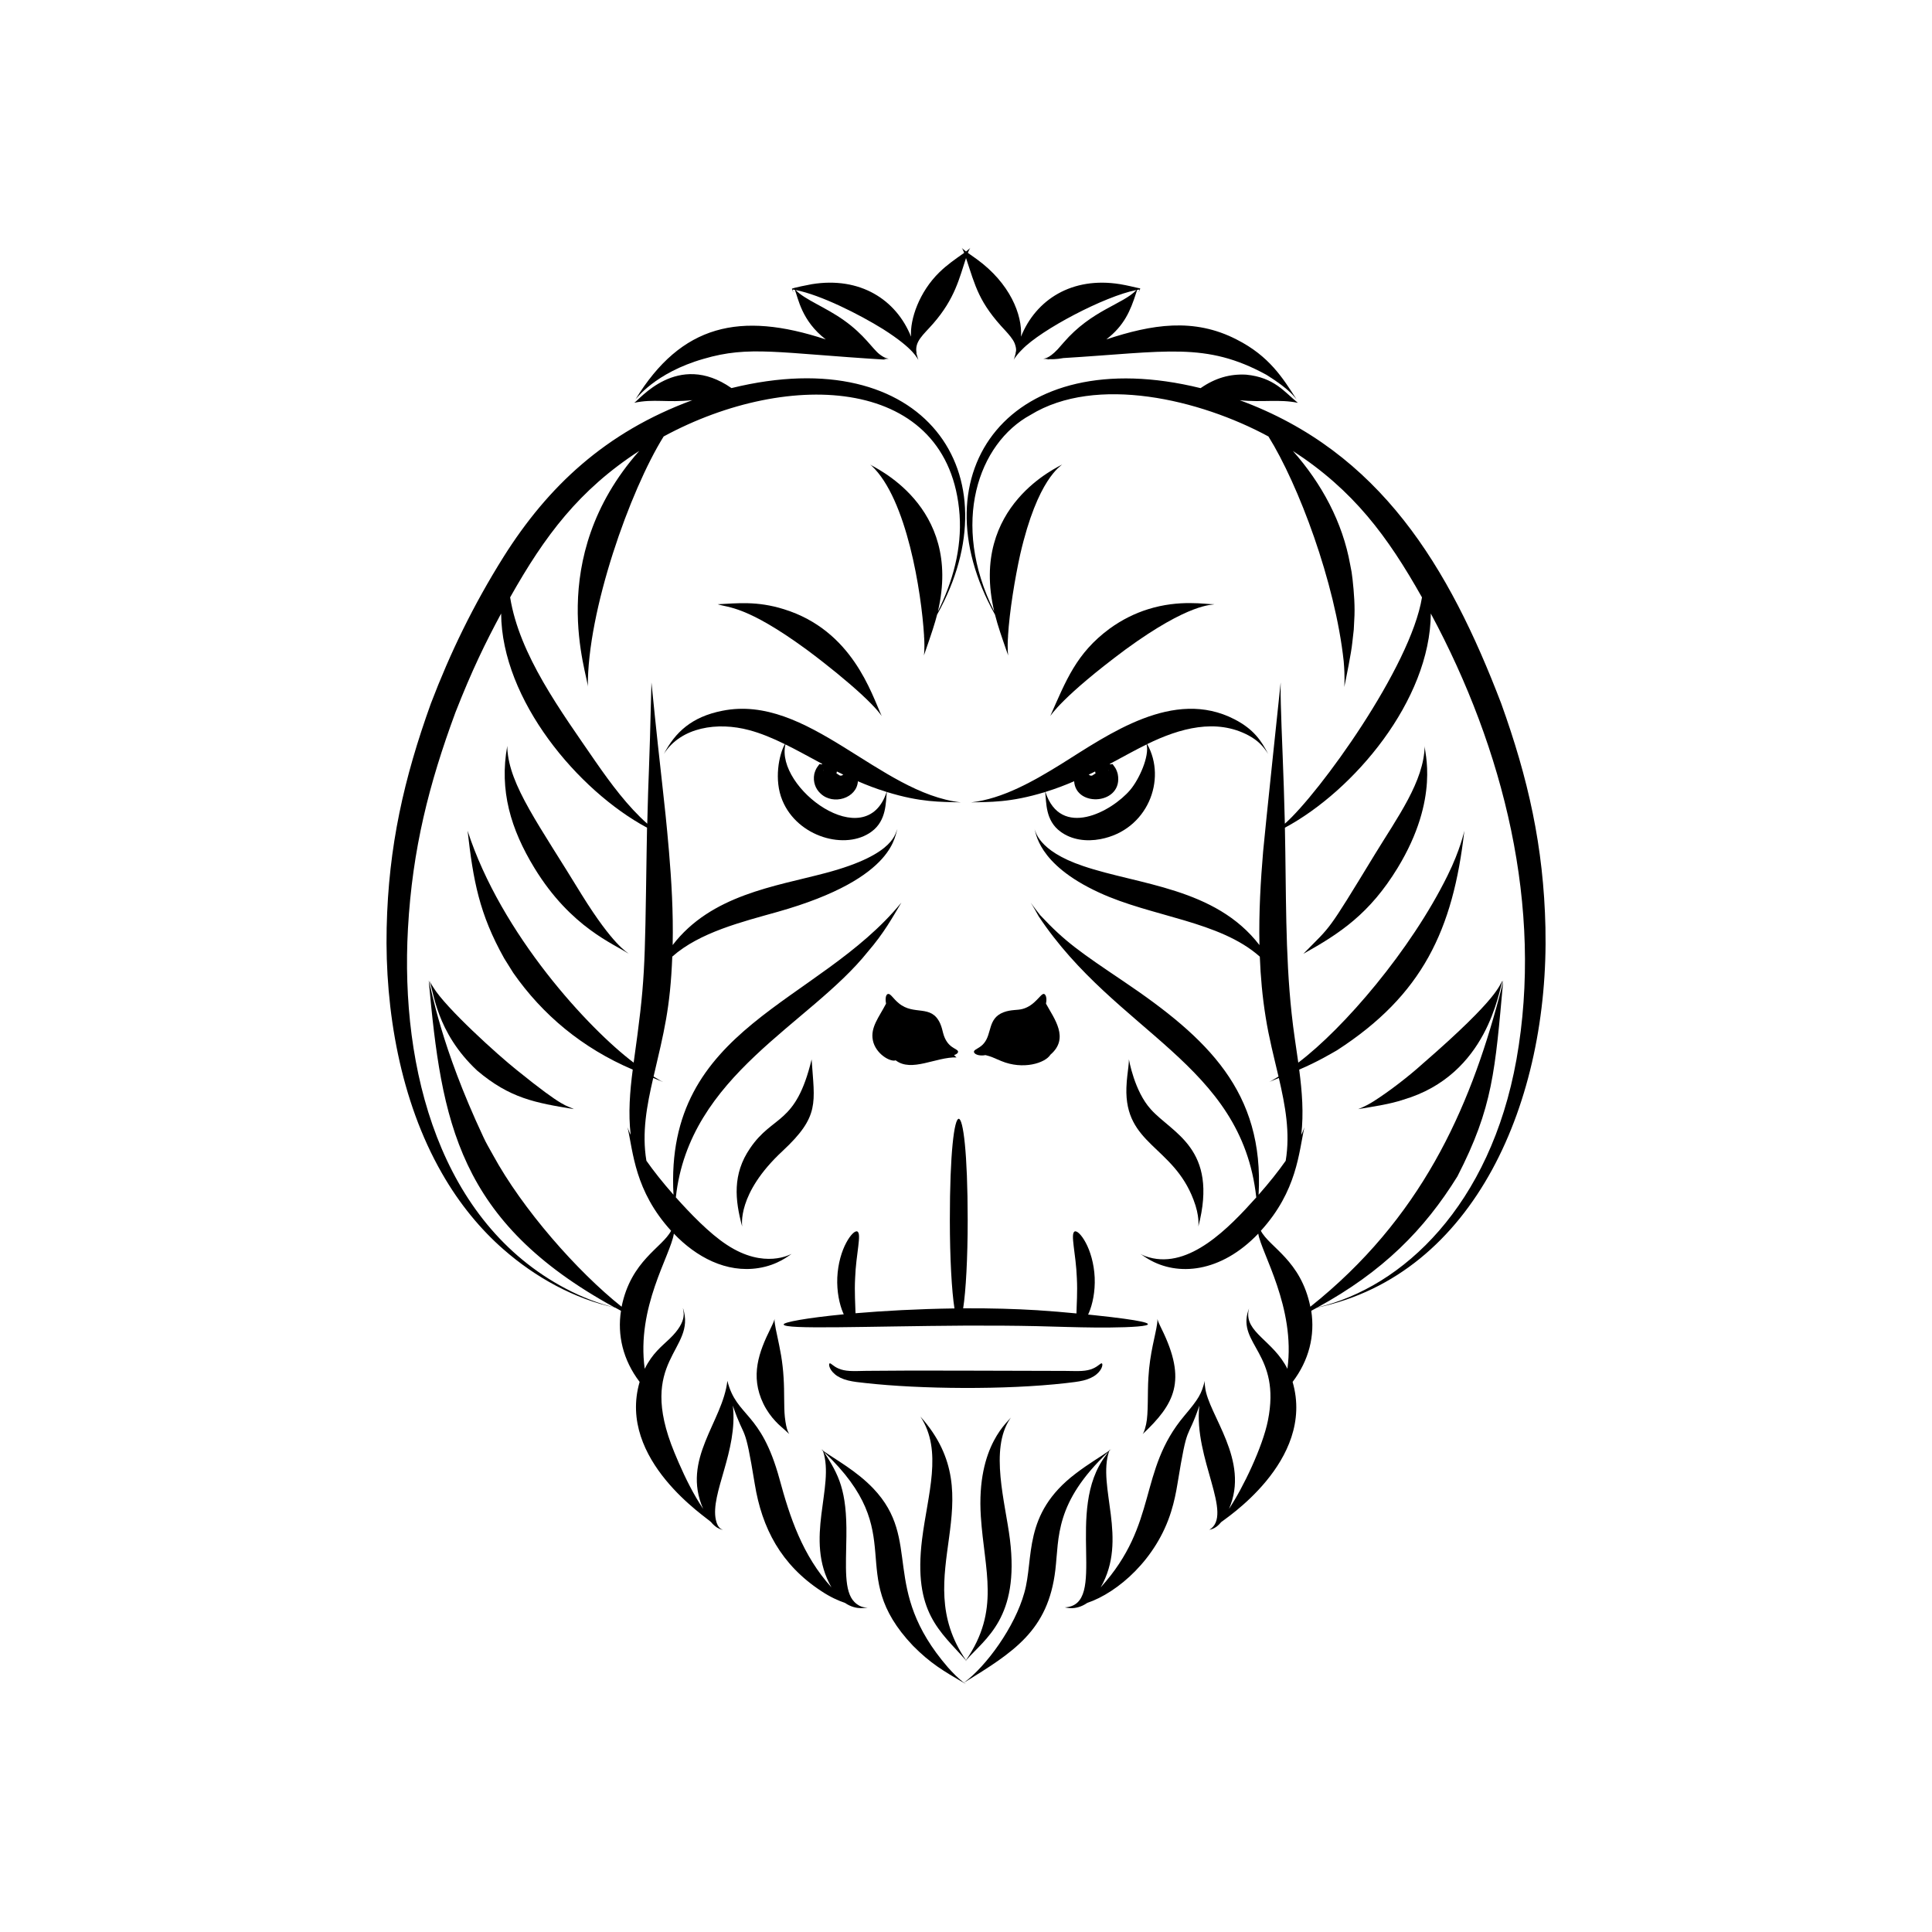 <?xml version="1.0" encoding="UTF-8"?>
<!-- Uploaded to: SVG Find, www.svgrepo.com, Generator: SVG Find Mixer Tools -->
<svg fill="#000000" width="800px" height="800px" version="1.1" viewBox="144 144 512 512" xmlns="http://www.w3.org/2000/svg">
 <g>
  <path d="m351.34 356.12c4.023 9.758 16.832 13.309 23.641 8.262 4.031-2.961 3.715-7.84 4.039-10.496 8.984 2.777 14.195 2.59 19.625 2.754-21.594-2.426-40.562-28.828-63.227-24.277-8.137 1.602-12.488 5.715-15.48 11.43 4.578-7.164 14.258-8.535 22.559-6.312 3.078 0.812 6.231 2.125 9.5 3.727-1.562 2.762-2.938 9.469-0.656 14.914zm10.965-8.09c0.004 0.008 0.008 0.016 0.012 0.023l-0.25 0.324c0.082-0.129 0.16-0.238 0.238-0.348zm3.371 0.973c0.027-0.191 0.062-0.406 0.105-0.551 0.566 0.285 1.137 0.562 1.699 0.832-0.949 0.711-1.227-0.16-1.805-0.281zm-3.824-2.586c0.012 0.051 0.023 0.105 0.035 0.16-0.418-0.043-0.594-0.078-0.727-0.094-0.387 0.625-0.934 1-1.363 2.621-0.41 2.086 0.328 3.992 1.676 5.203 3.336 3.172 9.594 1.246 9.879-3.266 2.434 1.043 4.539 1.875 7.617 2.832-5.481 16.859-29.582-1.102-26.824-12.594 3.023 1.484 5.109 2.672 9.707 5.137z"/>
  <path d="m395.72 467.32c0.004 10.074 0.496 18.84 1.223 23.426-9.848 0.141-18.867 0.648-26.223 1.277-0.039-2.285-0.301-5.598-0.105-9.266 0.234-6.535 1.797-11.828 0.578-12.406-0.574-0.254-1.773 0.816-2.938 2.996-1.164 2.164-2.195 5.465-2.363 9.211-0.16 3.746 0.574 7.121 1.543 9.375 0.055 0.133 0.113 0.246 0.172 0.371-9.836 0.953-15.984 2.086-15.934 2.695 0.098 1.395 21.723 0.473 48.27 0.301 6.637-0.027 12.957 0.02 18.699 0.141 5.746 0.141 10.957 0.332 15.32 0.359 10.797 0.113 25.691-0.543 0.199-3.242-0.586-0.059-1.188-0.121-1.805-0.184 0.07-0.148 0.137-0.285 0.203-0.441 0.969-2.254 1.703-5.629 1.543-9.375-0.168-3.746-1.199-7.047-2.363-9.211-1.164-2.18-2.363-3.25-2.938-2.996-1.219 0.574 0.344 5.871 0.578 12.406 0.195 3.699-0.07 7.031-0.105 9.316-3.188-0.309-6.688-0.613-10.453-0.855-5.805-0.355-12.195-0.531-18.902-0.504-0.227 0-0.449 0.004-0.672 0.008 0.719-4.594 1.203-13.344 1.199-23.402-0.012-35.805-4.742-35.738-4.727 0z"/>
  <path d="m270.48 427.74c8.66 7.32 15.336 8.508 25.605 10.184-2.004-1.07-2.273 0.066-15.176-10.379-5.012-3.992-18.746-16.402-22.074-21.879-0.734-1.125-1.051-1.797-1.051-1.797 1.18 2.695 1.695 13.613 12.695 23.871z"/>
  <path d="m357.68 316.09c5.664 4.207 10.801 8.43 14.48 11.801 4.473 4.125 5.387 5.734 5.508 5.871-2.758-5.949-7.758-22.68-25.91-28.309-7.16-2.25-12.465-1.562-17.559-1.32 2.762 0.945 7.531 0.312 23.48 11.957z"/>
  <path d="m375.31 419.66c0.695 3.586 4.602 5.848 6.055 5.34 4.211 3.242 10.688-0.938 16.156-0.777-0.164-0.145-0.043 0.059-0.695-0.621 0.828-0.246 1.137-0.676 1.062-0.969-0.238-0.871-2.906-0.816-3.965-4.906-0.168-0.605-0.309-1.449-0.789-2.539-2.383-5.156-6.891-1.941-10.945-5.316-1.504-1.223-2.133-2.543-2.816-2.465-0.785 0.09-0.746 1.73-0.566 2.578-0.027 0.051-0.055 0.098-0.082 0.148-1.758 3.391-4.098 6.137-3.414 9.527z"/>
  <path d="m431.11 509.84c1.438-0.344 2.688-0.953 3.504-1.656 0.832-0.695 1.266-1.445 1.43-1.973 0.164-0.535 0.094-0.848-0.051-0.902-0.324-0.129-0.883 0.746-2.394 1.387-0.754 0.324-1.703 0.547-2.922 0.617-1.195 0.074-2.723 0-4.418-0.008-6.746-0.02-16.047-0.043-26.32-0.07-10.27-0.039-19.609-0.027-26.336 0.055-1.695 0.031-3.223 0.094-4.418 0.023-1.219-0.07-2.168-0.293-2.922-0.617-1.512-0.637-2.066-1.516-2.394-1.387-0.145 0.055-0.215 0.363-0.051 0.902 0.16 0.531 0.598 1.277 1.43 1.973 0.816 0.707 2.066 1.312 3.504 1.656 1.457 0.355 2.996 0.508 4.68 0.688 14.348 1.598 36.926 1.848 53.004 0.016 1.68-0.203 3.219-0.348 4.676-0.703z"/>
  <path d="m285.63 374.03c9.715 15.898 21.168 20.102 24.965 22.734-0.48-0.57-3.984-2.07-12.383-15.578-11.367-18.66-19.258-28.996-19.77-38.867-0.016-0.438-0.008-0.664-0.008-0.664-2.152 11.82 0.906 22.059 7.195 32.375z"/>
  <path d="m348.84 494.71c-0.156 0.383-0.402 0.844-0.652 1.387-3.031 6.129-5.469 12.492-1.895 19.887 0.93 1.91 2.098 3.469 3.199 4.637 1.082 1.195 1.785 1.633 3.672 3.418-0.059-0.195-0.758-0.742-1.172-4.535-0.297-2.879-0.07-6.531-0.336-10.461-0.113-1.992-0.344-3.934-0.645-5.769-0.312-1.832-0.676-3.551-0.988-5.016-0.328-1.465-0.566-2.664-0.68-3.484-0.125-0.824-0.078-1.262-0.078-1.262s-0.082 0.438-0.426 1.199z"/>
  <path d="m553.56 389.87c-0.477-21.582-4.606-39.648-11.719-59.426-13.84-36.223-32.062-66.684-69.293-80.383 6.027 0.625 10.43-0.344 15.41 0.695-3.535-2.809-6.207-6.746-13.73-7.469-4.266-0.227-8.18 0.875-12.055 3.574-50.637-12.449-75.582 22.281-54.488 60.031 0.797 3.109 1.746 5.812 3.5 10.836-0.004-0.125-0.281-1.348-0.047-5.195 1.199 1.793 0.969 1.477 0-0.027 0.395-6.543 1.824-15.219 3.223-21.566 4.641-20.215 10.797-23.363 11.105-23.859-0.5 0.527-24.668 10.695-17.988 38.973-11.695-23.395-4.203-44.578 9.605-52.09 17.395-10.688 44.945-4.113 63.07 5.707 7.941 12.746 17.684 38.605 19.941 59.566 0.387 4.391 0.152 6.695 0.156 6.828 0.5-2.418 1.879-9.199 2.113-11.676 0.547-4.625 0.34-2.703 0.527-6.051 0.238-3.438-0.062-7.332-0.445-10.785-0.305-2.387-0.172-1.559-0.633-3.918-2-11.234-7.547-21.496-15.188-30.133 16.086 10.445 25.066 22.57 34.215 38.809-2.973 18.441-27.289 52.008-36.34 59.98-0.301-13.215-0.902-24.594-1.066-31.648-0.098-3.727-0.043-5.785-0.043-5.785-0.016 0.129-4.262 40.305-4.648 44.777-0.641 7.633-1.164 15.996-0.977 24.82-11.672-15.219-32.055-15.949-46.719-20.945-12.324-4.141-12.602-9.527-12.91-9.824 0.438 0.562 0.477 9.195 17.141 16.852 13.945 6.465 31.91 7.492 42.586 16.98 0.211 5.348 0.676 10.613 1.551 16.027 0.871 5.523 2.18 10.492 3.406 15.754-1.578 0.984-2.492 1.461-2.492 1.461s0.891-0.426 2.582-1.086c1.699 7.356 3.051 14.52 1.812 21.945-1.922 2.734-4.352 5.805-7.18 9.008 1.5-27.277-13.445-41.477-35.785-56.559-11.418-7.703-15.5-10.461-22.094-17.535-1.672-2.102-2.516-3.336-2.516-3.336s0.801 1.242 2.102 3.621c20.605 31.016 53.781 38.926 57.676 74.508-7.281 8.137-17.691 18.914-28.414 15.887-0.766-0.207-1.348-0.43-1.719-0.621-0.375-0.184-0.566-0.297-0.566-0.297s0.188 0.113 0.527 0.355c0.34 0.242 0.852 0.598 1.555 1.008 7.742 4.613 19.156 3.707 29.145-6.731 0.758 5.019 9.941 19.641 7.723 35.824-3.727-7.484-11.352-9.645-10.297-15.453 0.07-0.43 0.16-0.648 0.16-0.648s-0.09 0.211-0.23 0.633c-2.988 9.02 8.766 11.422 5.195 29.203-1.387 6.922-6.531 17.73-10.312 23.387 5.652-12.879-5.531-24.945-6.332-32.297-0.164-1.055-0.086-1.637-0.086-1.637-0.879 3.473-1.555 4.672-5.387 9.223-12.418 14.723-6.777 28.477-22.203 45.52 7.387-12.848-0.969-26.645 2.242-36.125 0.375-0.348 0.582-0.52 0.582-0.52s-0.188 0.141-0.539 0.395c0.078-0.219 0.133-0.355 0.133-0.355s-0.082 0.156-0.254 0.441c-2.305 1.625-5.191 3.254-8.805 6.008-14.184 10.777-10.941 22.363-13.598 31.609-2.492 8.984-10.051 19.438-16.004 23.801-1.645-1.273-2.848-2.519-4.238-4.07-18.188-21.039-6.609-33.582-19.789-47.426-4.461-4.656-9.922-7.598-13.223-9.926-0.172-0.285-0.254-0.441-0.254-0.441s0.055 0.137 0.133 0.352c-0.352-0.25-0.539-0.391-0.539-0.391s0.207 0.172 0.582 0.52c3.191 9.461-5.113 23.324 2.238 36.125-7.711-8.512-11.027-18.586-13.785-28.762-4.949-18.094-11.344-16.258-13.805-25.98-1.223 10.867-12.227 20.715-6.418 33.934-2.566-3.844-4.648-8.035-6.481-12.246-0.371-0.875-0.75-1.773-1.137-2.688-10.242-24.801 5.969-27.012 2.269-38.289-0.066 0.664 1.555 3.258-3.543 8.141-2.098 2.016-4.531 3.812-6.594 7.961-2.25-16.383 6.844-30.035 7.723-35.824 5.902 6.184 13.879 10.488 22.453 9.121 5.164-0.816 8.055-3.348 8.77-3.762-0.215 0.055-7.195 4.172-17.148-2.371-4.684-3.043-9.871-8.488-13.551-12.602 3.551-32.52 35.457-45.762 50.91-65.129 4.289-4.973 6.461-8.992 8.867-13-22.027 26.965-62.855 32.691-60.398 77.434-2.828-3.203-5.262-6.273-7.18-9.008-1.238-7.418 0.105-14.566 1.812-21.945 1.691 0.66 2.582 1.086 2.582 1.086s-0.914-0.477-2.492-1.461c2.762-11.84 4.414-18.078 4.957-31.781 7.242-6.438 18.559-9.223 27.852-11.84 32.273-9.082 30.941-21 31.879-21.988-0.793 0.66 0.105 6.602-19.125 11.68-13.375 3.559-30.297 5.785-40.504 19.09 0.188-8.828-0.332-17.188-0.977-24.82-1.312-15.199-1.875-17.082-4.648-44.777-0.602 25.375-0.785 23.371-1.109 37.434-5.152-4.539-9.699-10.688-13.664-16.398-9.305-13.547-20.211-28.297-22.676-43.586 9.199-16.336 18.262-28.449 34.215-38.809-25.395 28.715-13.5 59.582-13.625 62.562-0.164-20.188 11.18-52.078 20.094-66.391 33.461-18.129 75.797-15.91 78.426 20.77 0.621 8.973-1.82 17.746-5.75 25.613 6.676-28.254-17.426-38.332-17.988-38.973 0 0 0.156 0.121 0.438 0.371 9.328 8.754 13.188 33.551 13.887 45.051-0.984 1.523-1.191 1.809 0 0.027 0.23 3.863-0.043 5.07-0.047 5.195 2.219-6.359 2.922-8.586 3.5-10.84 20.707-37.062-3.148-72.656-54.488-60.031-14.312-9.977-24.578 3.328-25.781 3.894 5.281-1.105 8.555 0.016 15.41-0.695-23.09 8.5-38.324 22.957-50 41.473-8.098 12.914-14.156 25.469-19.293 38.914-7.133 19.828-11.238 37.824-11.719 59.426-0.488 21.809 3.613 45.816 14.605 64.988 4.762 8.383 10.512 15.141 16.293 20.195 8.449 7.434 18.918 13.23 29.656 15.488 0.539 0.293 1.055 0.578 1.543 0.844-0.992 6.41 0.492 12.992 4.941 18.844-6.027 20.73 18.109 36.141 18.93 37.152 0.52 0.656 1.094 1.125 1.574 1.441 1 0.605 1.625 0.598 1.609 0.637-0.125-0.125-1.387-0.188-1.91-2.676-1.523-6.941 5.879-18.266 4.5-30.254 3.344 9.754 3.035 3.769 5.809 20.742 1.906 11.773 6.988 21.398 17.578 28.359 2.394 1.609 4.609 2.586 6.328 3.164 3.129 2.148 5.914 1.172 6.047 1.191-0.129-0.023-1.781 0.348-3.547-1.438-2.789-2.809-2.231-9.188-2.121-17.43 0.164-12.242-2.047-16.258-5.93-22.32 23.344 22.133 5.047 31.844 23.562 51.34 4.672 4.727 8.168 6.738 13.461 9.836-0.105 0.078-0.16 0.113-0.16 0.113s0.059-0.039 0.172-0.109c0.367 0.219 0.562 0.348 0.562 0.348s-0.184-0.129-0.508-0.379c13.137-8.113 22.312-13.785 24.215-29.871 1.027-8.688-0.234-17.789 14.004-31.277-0.152 0.238-0.336 0.516-0.586 0.863-11.246 14.637 0.887 39.848-11.012 40.328 0.027-0.148 2.734 1.086 6.047-1.191 8.074-2.719 18.363-11.605 22.25-24.258 0.777-2.481 1.285-4.977 1.656-7.269 2.773-16.988 2.402-10.812 5.809-20.742-1.602 13.918 9.242 29.031 2.59 32.93-0.043-0.125 1.52 0.023 3.188-2.074 0.355-0.445 25.066-16.055 18.93-37.152 4.367-5.742 5.957-12.297 4.941-18.844 0.488-0.27 1.004-0.551 1.543-0.844 41.961-8.828 61.539-55.035 60.52-100.66zm-259.61 95.637c-33.285-17.531-43.934-58.055-41.836-95.445 1.176-21.109 5.59-38.352 12.586-57.277 4.457-11.352 7.953-18.473 12.105-26.195 0.164 22.91 20.359 46.926 38.668 56.758-0.047 2.106-0.082 4.269-0.113 6.492-0.492 31.832-0.359 33.758-3.434 55.77-11.848-8.938-35.09-33.922-44.012-61.449 1.504 13.211 3.062 21.961 9.715 33.84 0.781 1.25 1.574 2.519 2.383 3.809 7.758 11.121 18.273 19.934 31.672 25.648-0.758 5.812-1.219 11.551-0.543 17.312-0.613-1.297-0.844-2.059-0.844-2.059 1.527 6.613 1.871 16.812 11.547 27.457-2.32 4.477-10.621 7.852-13.113 20.133-11.836-9.434-26.262-25.852-34.129-40.289-0.859-1.594-1.805-3.113-2.519-4.719-11.41-24.32-13.648-38.957-14.469-41.438 3.418 37.328 7.625 63.871 49.246 86.625-3.898-0.922-8.527-2.644-12.91-4.973zm184.19-15.34c9.633-10.598 10.039-20.773 11.547-27.457 0 0-0.227 0.762-0.844 2.059 0.676-5.758 0.219-11.465-0.543-17.312 5.062-2.16 8.551-4.301 10.004-5.113 22.672-14.652 30.77-31.898 33.762-58.184-0.043 0.125-1.047 5.023-4.461 11.891-9.777 19.824-27.473 40.43-39.547 49.559-0.59-4.223-1.289-8.512-1.754-12.941-1.742-16.074-1.422-32.176-1.793-49.32 18.273-9.812 38.5-33.723 38.668-56.758 19.309 35.898 29.875 77.805 22.699 118.18-6.941 38.652-30.074 60.348-52.754 65.711 17.367-9.477 28.383-20.641 37.105-34.73 9.445-18.375 9.969-28.004 12.141-51.895 0 0-0.305 1.523-1.039 4.25-8.027 30.211-20.855 58.902-50.078 82.195-2.5-12.316-10.832-15.738-13.113-20.133z"/>
  <path d="m422.22 239.18c0.352 0.02 0.738 0.031 1.188 0 0.641-0.043 1.398-0.102 2.203-0.258 0.043-0.008 0.09-0.02 0.129-0.027 27.375-1.656 37.742-4.375 53.863 4.426 6.519 4.039 7.629 6.199 8.012 6.543-3.652-5.691-7.266-11.512-15.855-15.871-11.367-5.875-22.52-4.031-34.586-0.043 4.758-3.652 6.398-7.59 7.926-12.355 0.098-0.344 0.191-0.594 0.266-0.785 0.105-0.02 0.66-0.125 0.605-0.035-0.027 0.102 0.02-0.027-0.246 0.734 0.297-0.621 0.238-0.402 0.422-0.945 0.098-0.141-0.078-0.152-0.219-0.184-0.133-0.027-0.273-0.055-0.422-0.082-0.535-0.113-1.191-0.289-1.969-0.453-0.773-0.156-1.668-0.379-2.672-0.531-12.805-2.078-22.363 4.117-26.293 13.906 0.398-5.797-2.914-14.141-11.723-20.539-0.637-0.449-1.215-0.859-1.727-1.223-0.223-0.164-0.43-0.309-0.625-0.449 0.426-1.09 0.582-1.211 0.645-1.34-0.148 0.129 0 0.105-1.137 0.977-1.129-0.863-1.004-0.859-1.137-0.977 0.062 0.129 0.223 0.258 0.645 1.34-2.394 1.703-4.449 3.082-6.562 5.144-5.332 5.191-7.832 12.441-7.516 17.066-3.953-9.844-13.531-15.977-26.293-13.906-0.277 0.043-5.434 1.027-5.277 1.25 0.184 0.547 0.125 0.324 0.422 0.945-0.266-0.762-0.219-0.633-0.246-0.734-0.059-0.09 0.496 0.016 0.605 0.035 0.891 2.207 1.766 8.207 8.191 13.145-22.711-7.508-38.27-3.973-50.441 15.914 0.129-0.082 5.129-7.07 18.055-10.766 12.16-3.574 19.59-1.535 48.27 0.219 0 0-0.207-0.047-0.586-0.145 0.023 0-0.211 0.02 1.402-0.117-0.129-0.055-0.879 0.043-2.445-1.168-1.871-1.434-3.973-5.133-9.453-9.016-4.844-3.457-10.398-5.477-12.801-8.02 6.672 1.305 16.852 6.434 23.188 10.371 8.469 5.379 9.004 7.832 9.352 8.16-0.145-0.484 0.074 0.48-0.586-1.969 0.086 0.145 0.129 0.234 0.129 0.234-0.688-3.156 1.812-4.926 4.422-7.945 5.727-6.578 6.891-11.996 8.66-17.32 2.516 7.551 3.363 11.77 10.488 19.305 0.77 0.848 1.988 2.211 2.41 3.328 0.711 1.906 0.195 2.43 0.188 2.633 0 0 0.043-0.09 0.129-0.234-0.578 2.148-0.434 1.539-0.586 1.969 0.098-0.125 0.457-1.008 2.25-2.777 4.981-5.207 21.801-14.094 30.289-15.754-3.625 3.832-11.84 5.269-19.328 13.949-0.555 0.633-1.07 1.219-1.543 1.762-2.539 2.684-3.676 2.406-3.824 2.496 1.613 0.137 1.375 0.117 1.402 0.117-0.375 0.102-0.586 0.145-0.586 0.145-0.004-0.016 0.324-0.07 0.93-0.145z"/>
  <path d="m401.36 356.64c4.781-0.145 10.305 0.129 19.625-2.754 0.34 2.816 0.027 7.551 4.039 10.496 2.981 2.211 6.891 2.703 10.598 1.996 12.512-2.367 17.668-15.82 12.387-25.18 8.672-4.25 18.301-6.871 26.852-2.309 2.562 1.363 3.973 2.961 5.207 4.894-1.785-3.406-3.754-6.508-8.938-9.176-16.141-8.309-33.227 3.945-45.906 11.875-7.238 4.477-15.473 9.211-23.863 10.156zm36.582-8.266-0.25-0.324c0.004-0.008 0.008-0.016 0.008-0.023 0.078 0.113 0.16 0.223 0.242 0.348zm-3.723 0.078c0.027 0.129 0.047 0.137 0.109 0.551-0.652 0.199-0.879 0.977-1.809 0.281 0.566-0.27 1.133-0.551 1.699-0.832zm-5.559 2.586c0.449 7.106 13.145 6.152 11.551-1.934-0.43-1.621-0.953-1.961-1.363-2.621-0.133 0.02-0.305 0.051-0.727 0.094 0.012-0.055 0.023-0.109 0.035-0.16 3.875-2.074 6.695-3.656 9.711-5.141 0.762 3.156-1.949 9.203-4.34 12.047-4.953 5.832-18.434 13.035-22.484 0.547 3.066-0.953 5.168-1.785 7.617-2.832z"/>
  <path d="m515.88 435.43c22.48-6.609 25.289-29.008 26.336-31.559-1.023 1.184-0.477 4.066-21.285 22.109-3.449 3.117-8.602 7.144-12.918 9.879-2.191 1.395-3.969 2.008-4.098 2.07 4.328-0.719 8.551-1.344 11.965-2.5z"/>
  <path d="m442.32 316.09c17.035-12.438 22.906-11.68 23.48-11.957-2.227 0.039-9.191-1.312-17.559 1.32-3.379 1.047-6.922 2.766-10.195 5.156-8.832 6.516-11.535 13.746-15.715 23.148 0.133-0.117 3.106-5.121 19.988-17.668z"/>
  <path d="m420.63 407.4c-0.879-0.098-2.305 3.066-5.59 3.969-1.449 0.414-3.047 0.125-5.094 0.895-4.203 1.621-3.035 5.621-5.172 8.191-1.07 1.332-2.492 1.562-2.656 2.172-0.168 0.648 1.23 1.348 3.059 0.988 1.637 0.438 1.527 0.434 4.172 1.57 5.773 2.398 11.633 0.562 13.031-1.688 5.082-4.356 1.012-9.504-1.184-13.52 0.109-0.516 0.141-0.977 0.109-1.348-0.07-0.781-0.371-1.195-0.676-1.23z"/>
  <path d="m521.56 341.65c-0.184 9.426-7.219 18.934-13.277 28.867-12.922 21.215-11.27 18.473-18.879 26.25 9.91-5.519 17.637-10.742 24.965-22.734 11.348-18.613 7.004-31.086 7.191-32.383z"/>
  <path d="m411.64 551.96c-1.199-9.738-5.457-23.828 0.043-31.98 0.25-0.387 0.398-0.578 0.398-0.578-0.504 1.109-9.402 7.336-8.148 26.5 0.945 14.379 5.211 24.801-3.938 38.07-15.66-22.719 7.742-42.426-12.082-64.57 6.008 9.074 1.902 20.68 0.441 32.559-2.402 19.43 4.82 24.285 11.621 32.039-0.121 0.176-0.191 0.27-0.191 0.27s0.086-0.102 0.211-0.246c0.125 0.145 0.211 0.246 0.211 0.246s-0.07-0.094-0.191-0.27c5.125-5.836 14.199-11.242 11.625-32.039z"/>
  <path d="m448.34 509.05c-0.273 4.078 0.035 9.551-0.609 12.395-0.48 2.191-0.84 2.434-0.902 2.598 8.41-7.945 11.844-14.059 4.977-27.938-0.25-0.543-0.496-1.004-0.652-1.387-0.344-0.762-0.422-1.199-0.422-1.199s0.043 0.441-0.078 1.262c-0.406 3.019-1.949 7.769-2.312 14.27z"/>
  <path d="m351.4 449.02c9.93-9.258 8.461-12.68 7.688-24.273-4.215 17.508-10.18 14.523-16.297 23.535-4.734 6.879-4.012 13.738-2.109 20.762 0.043-0.129-1.57-8.633 10.719-20.023z"/>
  <path d="m461.58 469.04c5.387-20.773-6.934-24.688-12.609-31.07-4.359-4.801-5.762-13.094-5.801-13.227 0 0 0.012 0.695-0.137 1.969-0.125 1.277-0.441 3.125-0.523 5.516-0.508 15.133 12.367 15.402 17.785 29.727 1.68 4.34 1.273 6.949 1.285 7.086z"/>
 </g>
</svg>
